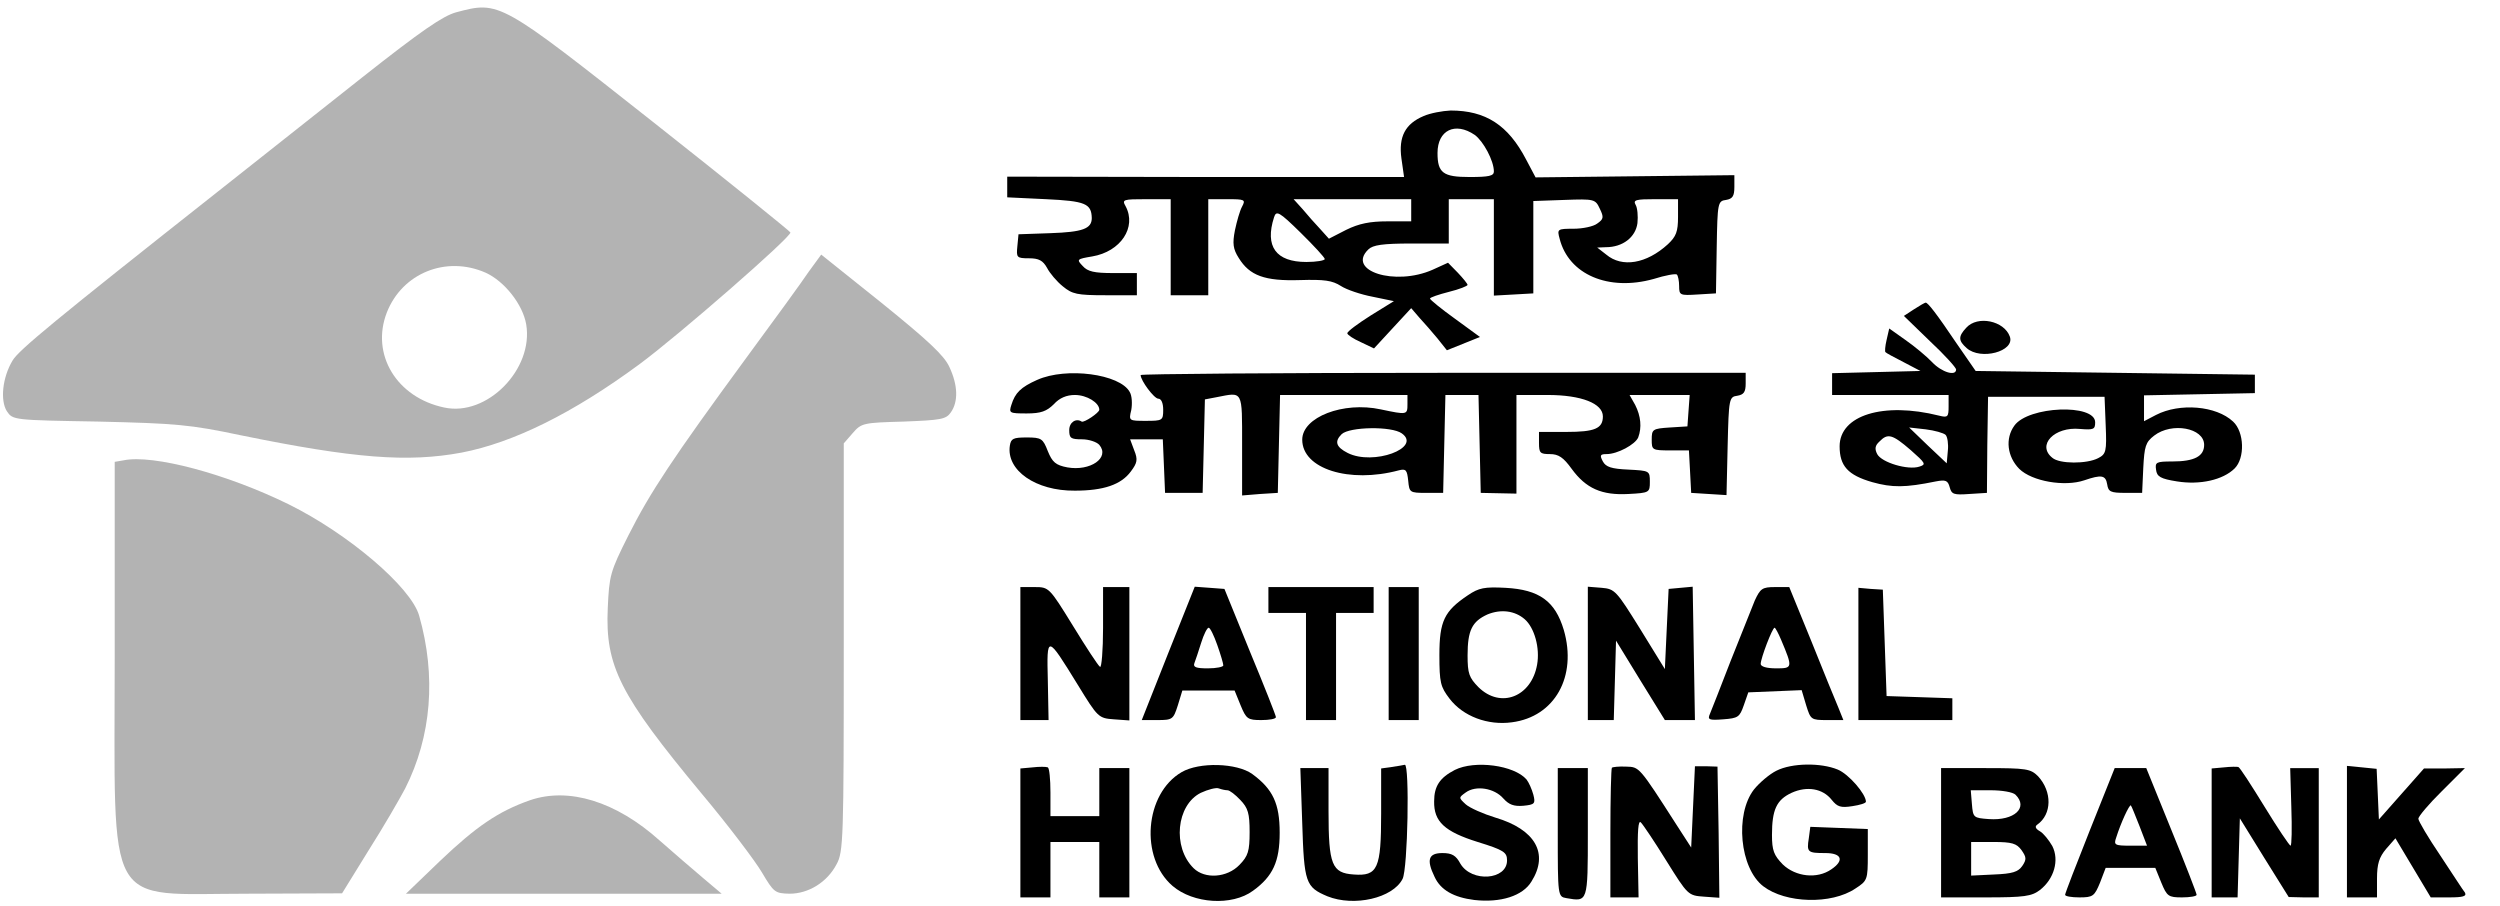 <?xml version="1.0" encoding="UTF-8" standalone="no"?>
<svg
   xmlns:dc="http://purl.org/dc/elements/1.1/"
   xmlns:cc="http://creativecommons.org/ns#"
   xmlns:rdf="http://www.w3.org/1999/02/22-rdf-syntax-ns#"
   xmlns:svg="http://www.w3.org/2000/svg"
   xmlns="http://www.w3.org/2000/svg"
   xmlns:sodipodi="http://sodipodi.sourceforge.net/DTD/sodipodi-0.dtd"
   xmlns:inkscape="http://www.inkscape.org/namespaces/inkscape"
   version="1.0"
   width="523.333"
   height="189.667"
   viewBox="0 0 392.5 142.25"
   preserveAspectRatio="xMidYMid meet"
   id="svg68"
   sodipodi:docname="Y.svg"
   inkscape:version="0.92.4 (5da689c313, 2019-01-14)">
  <defs
     id="defs72" />
  <sodipodi:namedview
     pagecolor="#ffffff"
     bordercolor="#666666"
     borderopacity="1"
     objecttolerance="10"
     gridtolerance="10"
     guidetolerance="10"
     inkscape:pageopacity="0"
     inkscape:pageshadow="2"
     inkscape:window-width="1366"
     inkscape:window-height="705"
     id="namedview70"
     showgrid="false"
     units="px"
     inkscape:zoom="1.97"
     inkscape:cx="242.55663"
     inkscape:cy="120.82108"
     inkscape:window-x="-8"
     inkscape:window-y="-8"
     inkscape:window-maximized="1"
     inkscape:current-layer="svg68" />
  <g
     transform="matrix(0.059,0,0,-0.058,-20.93,144.371)"
     id="g66"
     style="fill:#000000;stroke:none;stroke-width:1.701">
    <path
       d="m 1569,2456 c -36,-10 -93,-50 -250,-176 -112,-90 -285,-229 -384,-309 -437,-351 -531,-430 -547,-458 -27,-46 -33,-108 -15,-137 16,-24 17,-24 244,-28 206,-5 243,-8 378,-37 303,-63 445,-74 588,-47 138,27 297,107 473,239 104,78 406,346 402,357 -2,4 -165,138 -363,297 -411,330 -411,330 -526,299 z m 78,-705 c 50,-23 99,-86 108,-140 20,-121 -104,-250 -218,-225 -127,27 -196,144 -153,257 41,107 158,155 263,108 z"
       id="path12"
       style="fill:#b3b3b3;stroke-width:1.701"
       inkscape:connector-curvature="0" />
    <path
       d="m 4143,2175 c -49,-21 -67,-56 -59,-115 l 7,-50 h -528 l -528,1 v -28 -28 l 103,-5 c 105,-5 121,-12 122,-51 0,-29 -24,-38 -110,-41 l -85,-3 -3,-32 c -3,-31 -2,-33 31,-33 26,0 37,-6 48,-26 7,-14 26,-37 42,-50 25,-21 38,-24 113,-24 h 84 v 30 30 h -63 c -50,0 -68,4 -81,19 -17,18 -16,19 25,26 76,13 119,79 89,136 -10,18 -7,19 55,19 h 65 v -130 -130 h 50 50 v 130 130 h 50 c 47,0 50,-1 40,-20 -6,-11 -14,-40 -19,-64 -7,-36 -5,-51 10,-75 29,-48 69,-63 163,-60 65,2 86,-1 109,-16 15,-10 53,-23 84,-29 l 57,-12 -62,-39 c -34,-22 -62,-43 -62,-48 0,-4 16,-15 36,-24 l 35,-17 49,54 50,55 22,-26 c 13,-14 34,-39 48,-56 l 25,-32 44,18 44,18 -66,49 c -37,27 -67,52 -67,55 0,3 23,11 50,18 28,7 50,16 50,19 0,3 -12,18 -26,33 l -26,27 -41,-19 c -100,-45 -230,-3 -171,55 12,12 38,16 115,16 h 99 v 60 60 h 60 60 v -131 -130 l 53,3 52,3 v 125 125 l 83,3 c 80,3 82,2 94,-24 11,-23 10,-28 -7,-40 -10,-8 -39,-14 -63,-14 -43,0 -44,-1 -37,-27 24,-97 130,-143 250,-109 31,10 59,15 62,12 3,-3 6,-17 6,-31 0,-25 2,-26 49,-23 l 49,3 2,125 c 2,121 3,125 25,128 17,3 22,10 22,35 v 32 l -265,-3 -264,-3 -25,48 c -48,94 -108,133 -201,133 -22,-1 -54,-7 -72,-15 z m 136,-51 c 23,-17 51,-70 51,-99 0,-12 -13,-15 -65,-15 -70,0 -85,11 -85,65 0,62 47,85 99,49 z m -169,-204 v -30 h -63 c -47,0 -76,-6 -110,-23 l -46,-24 -23,26 c -13,14 -34,38 -47,54 l -24,27 h 156 157 z m 710,-18 c 0,-40 -5,-53 -27,-74 -57,-53 -122,-64 -164,-28 l -24,19 23,1 c 45,0 79,27 84,65 2,19 0,42 -5,50 -7,13 1,15 53,15 h 60 z m -940,-114 c 0,-4 -22,-8 -49,-8 -81,0 -111,42 -86,121 6,19 13,16 71,-42 35,-35 64,-67 64,-71 z"
       id="path14"
       inkscape:connector-curvature="0"
       style="stroke-width:1.701" />
    <path
       d="m 2507,1754 c -17,-26 -92,-131 -166,-233 -196,-272 -256,-364 -314,-481 -49,-99 -51,-109 -55,-197 -7,-157 32,-235 249,-501 71,-86 143,-183 161,-214 32,-55 35,-57 74,-58 50,0 100,31 125,80 18,33 19,69 19,587 v 552 l 24,28 c 23,27 28,28 135,31 100,4 113,6 126,25 20,29 19,73 -4,123 -14,31 -56,71 -180,173 l -161,131 z"
       id="path16"
       style="fill:#b3b3b3;stroke-width:1.701"
       inkscape:connector-curvature="0" />
    <path
       d="m 5448,1652 -27,-18 69,-68 c 39,-37 70,-72 70,-77 0,-19 -38,-8 -64,20 -15,16 -47,43 -71,60 l -43,31 -7,-31 c -4,-17 -5,-32 -3,-33 1,-2 23,-14 48,-27 l 45,-24 -117,-3 -118,-3 v -29 -30 h 155 155 v -31 c 0,-28 -2,-31 -25,-25 -149,38 -265,1 -265,-83 0,-53 22,-78 87,-97 53,-15 87,-15 169,2 26,5 32,3 37,-16 5,-19 11,-21 52,-18 l 47,3 1,130 2,130 h 155 155 l 3,-77 c 3,-71 1,-78 -20,-89 -30,-16 -103,-16 -122,1 -42,34 5,85 74,78 36,-3 40,-1 40,18 0,51 -178,44 -215,-9 -25,-35 -19,-84 13,-117 34,-34 121,-49 173,-31 46,16 57,14 61,-11 3,-20 9,-23 48,-23 h 45 l 3,67 c 3,59 6,70 29,88 47,37 133,21 133,-25 0,-31 -26,-45 -85,-45 -42,0 -46,-2 -43,-22 2,-19 12,-25 56,-32 61,-10 122,4 153,35 28,28 26,99 -4,127 -45,43 -142,51 -205,18 l -32,-17 v 35 35 l 148,3 147,3 v 25 25 l -372,5 -371,5 -51,75 c -53,80 -76,110 -82,110 -2,0 -16,-8 -31,-18 z m 84,-340 c 5,-5 8,-25 6,-43 l -3,-34 -50,48 -50,49 44,-5 c 24,-3 48,-10 53,-15 z m -93,-41 c 40,-36 42,-39 23,-45 -30,-10 -100,11 -112,34 -7,14 -6,23 6,34 22,23 34,20 83,-23 z"
       id="path18"
       inkscape:connector-curvature="0"
       style="stroke-width:1.701" />
    <path
       d="m 5587,1602 c -22,-24 -21,-35 1,-55 37,-34 129,-9 115,31 -15,43 -86,58 -116,24 z"
       id="path20"
       inkscape:connector-curvature="0"
       style="stroke-width:1.701" />
    <path
       d="m 3115,1461 c -44,-20 -59,-35 -69,-68 -7,-22 -5,-23 41,-23 38,0 53,6 72,25 15,17 34,25 56,25 32,0 65,-21 65,-40 0,-8 -41,-36 -47,-32 -15,10 -33,-2 -33,-23 0,-22 4,-25 34,-25 18,0 39,-7 46,-15 29,-35 -24,-72 -85,-61 -31,6 -40,14 -52,44 -13,34 -17,37 -56,37 -36,0 -42,-3 -45,-22 -10,-67 69,-123 173,-122 76,0 123,16 149,52 17,23 19,32 9,57 l -11,30 h 43 44 l 3,-72 3,-73 h 50 50 l 3,126 3,127 31,6 c 71,14 68,21 68,-130 v -136 l 48,4 47,3 3,133 3,132 h 169 170 v -25 c 0,-29 -1,-29 -71,-14 -100,22 -209,-21 -209,-82 0,-79 125,-119 257,-83 19,5 22,1 25,-28 3,-32 4,-33 48,-33 h 45 l 3,133 3,132 h 44 44 l 3,-132 3,-133 48,-1 47,-1 v 133 134 h 83 c 90,0 147,-23 147,-58 0,-33 -22,-42 -97,-42 h -73 v -30 c 0,-27 3,-30 29,-30 23,0 36,-9 58,-40 38,-53 80,-72 151,-68 56,3 57,4 57,33 0,30 -1,30 -57,33 -45,2 -60,7 -68,22 -9,17 -7,20 10,20 29,0 76,26 84,45 10,27 7,58 -8,88 l -15,27 h 80 80 l -3,-42 -3,-43 -47,-3 c -46,-3 -48,-5 -48,-33 0,-28 1,-29 50,-29 h 49 l 3,-57 3,-58 47,-3 47,-3 3,133 c 3,129 4,133 26,136 17,3 22,10 22,33 v 29 h -805 c -443,0 -805,-3 -805,-6 0,-15 36,-64 47,-64 8,0 13,-12 13,-30 0,-29 -2,-30 -46,-30 -45,0 -46,0 -39,29 3,17 2,39 -4,49 -26,49 -169,68 -246,33 z m 970,-145 c 54,-39 -76,-88 -144,-53 -31,16 -36,31 -16,51 21,20 133,22 160,2 z"
       id="path22"
       inkscape:connector-curvature="0"
       style="stroke-width:1.701" />
    <path
       d="m 683,1243 -23,-4 V 714 C 660,13 629,70 1015,70 l 250,1 71,117 c 40,64 83,140 97,167 70,141 83,304 37,468 -22,77 -188,221 -347,301 -164,82 -361,136 -440,119 z"
       id="path24"
       style="fill:#b3b3b3;stroke-width:1.701"
       inkscape:connector-curvature="0" />
    <path
       d="M 3070,720 V 540 h 38 37 l -2,107 c -3,125 -3,125 80,-12 53,-88 55,-90 96,-93 l 41,-3 v 180 181 h -35 -35 V 789 c 0,-60 -4,-108 -8,-105 -5,3 -37,53 -72,111 -63,104 -64,105 -102,105 h -38 z"
       id="path26"
       inkscape:connector-curvature="0"
       style="stroke-width:1.701" />
    <path
       d="m 3463,720 -70,-180 h 42 c 40,0 42,2 54,40 l 12,40 h 69 70 l 16,-40 c 15,-37 19,-40 55,-40 21,0 39,3 39,8 0,4 -31,84 -69,177 l -68,170 -39,3 -40,3 z m 131,23 c 9,-26 16,-50 16,-55 0,-4 -18,-8 -41,-8 -31,0 -40,3 -36,14 3,8 11,32 18,55 7,23 16,41 20,41 4,0 14,-21 23,-47 z"
       id="path28"
       inkscape:connector-curvature="0"
       style="stroke-width:1.701" />
    <path
       d="m 3730,865 v -35 h 50 50 V 685 540 h 40 40 v 145 145 h 50 50 v 35 35 h -140 -140 z"
       id="path30"
       inkscape:connector-curvature="0"
       style="stroke-width:1.701" />
    <path
       d="M 4050,720 V 540 h 40 40 v 180 180 h -40 -40 z"
       id="path32"
       inkscape:connector-curvature="0"
       style="stroke-width:1.701" />
    <path
       d="m 4261,878 c -63,-43 -76,-70 -76,-162 0,-75 3,-86 27,-118 36,-48 102,-73 166,-64 114,15 174,124 138,250 -23,78 -65,109 -155,114 -56,3 -71,0 -100,-20 z m 151,-65 c 26,-23 41,-78 33,-123 -15,-87 -97,-120 -156,-61 -25,26 -29,37 -29,86 0,68 12,92 53,111 36,15 73,10 99,-13 z"
       id="path34"
       inkscape:connector-curvature="0"
       style="stroke-width:1.701" />
    <path
       d="M 4580,721 V 540 h 35 34 l 3,107 3,108 65,-108 65,-107 h 40 40 l -3,181 -3,180 -32,-3 -32,-3 -5,-108 -5,-109 -66,109 c -63,103 -67,108 -102,111 l -37,3 z"
       id="path36"
       inkscape:connector-curvature="0"
       style="stroke-width:1.701" />
    <path
       d="m 5024,863 c -8,-21 -37,-94 -64,-163 -26,-69 -51,-133 -55,-143 -7,-16 -3,-18 35,-15 40,3 44,6 55,38 l 12,35 71,3 71,3 12,-41 c 12,-39 13,-40 56,-40 h 43 l -13,33 c -7,17 -40,98 -72,180 l -59,147 h -38 c -34,0 -39,-4 -54,-37 z m 70,-105 c 32,-77 31,-78 -13,-78 -26,0 -41,5 -41,12 0,15 31,98 37,98 2,0 10,-15 17,-32 z"
       id="path38"
       inkscape:connector-curvature="0"
       style="stroke-width:1.701" />
    <path
       d="M 5300,719 V 540 h 125 125 v 30 29 l -87,3 -88,3 -5,144 -5,144 -32,2 -33,3 z"
       id="path40"
       inkscape:connector-curvature="0"
       style="stroke-width:1.701" />
    <path
       d="m 3103,412 -33,-3 V 234 60 h 40 40 v 75 75 h 65 65 V 135 60 h 40 40 v 175 175 h -40 -40 v -65 -65 h -65 -65 v 64 c 0,36 -3,66 -7,68 -5,2 -23,2 -40,0 z"
       id="path42"
       inkscape:connector-curvature="0"
       style="stroke-width:1.701" />
    <path
       d="m 3499,399 c -98,-58 -112,-231 -24,-308 55,-48 158,-55 214,-13 53,39 71,79 71,157 0,79 -18,118 -73,159 -41,30 -141,33 -188,5 z m 122,-49 c 6,0 21,-12 34,-26 21,-22 25,-37 25,-87 0,-52 -4,-65 -27,-89 -33,-35 -92,-39 -122,-9 -57,57 -46,171 19,204 19,9 41,15 48,12 8,-3 18,-5 23,-5 z"
       id="path44"
       inkscape:connector-curvature="0"
       style="stroke-width:1.701" />
    <path
       d="m 4058,413 -28,-4 V 287 c 0,-149 -9,-170 -73,-165 -58,4 -67,26 -67,171 v 117 h -37 -38 l 5,-148 c 5,-163 9,-174 67,-199 71,-29 174,-5 200,47 14,27 19,311 6,309 -5,-1 -20,-4 -35,-6 z"
       id="path46"
       inkscape:connector-curvature="0"
       style="stroke-width:1.701" />
    <path
       d="m 4226,405 c -40,-21 -55,-44 -55,-85 -1,-55 28,-82 116,-110 70,-22 78,-28 78,-50 0,-53 -94,-60 -124,-9 -12,23 -23,29 -48,29 -37,0 -43,-18 -21,-64 16,-36 51,-56 106,-63 70,-8 129,11 152,50 47,76 10,141 -96,173 -32,10 -68,26 -79,36 -19,18 -19,18 0,32 27,20 76,12 100,-16 15,-17 28,-22 53,-20 31,3 33,6 27,30 -4,15 -12,33 -18,41 -33,39 -138,53 -191,26 z"
       id="path48"
       inkscape:connector-curvature="0"
       style="stroke-width:1.701" />
    <path
       d="m 4644,411 c -2,-2 -4,-82 -4,-178 V 60 h 38 37 l -2,106 c -1,74 1,104 8,97 6,-6 37,-53 68,-104 57,-93 58,-94 100,-97 l 41,-3 -2,178 -3,177 -30,1 h -30 l -5,-110 -5,-110 -40,63 c -99,157 -98,155 -133,156 -19,1 -36,-1 -38,-3 z"
       id="path50"
       inkscape:connector-curvature="0"
       style="stroke-width:1.701" />
    <path
       d="m 5082,403 c -18,-9 -45,-32 -60,-51 -51,-67 -38,-213 25,-262 59,-46 181,-50 245,-6 32,21 33,24 33,91 v 70 l -76,3 -77,3 -4,-31 c -6,-38 -3,-40 44,-40 44,0 51,-20 16,-44 -38,-27 -95,-20 -129,13 -24,25 -29,38 -29,80 0,68 12,95 52,114 41,19 83,12 107,-19 15,-19 24,-22 55,-17 20,3 36,8 36,12 0,21 -46,75 -75,87 -45,19 -122,18 -163,-3 z"
       id="path52"
       inkscape:connector-curvature="0"
       style="stroke-width:1.701" />
    <path
       d="m 6273,412 -33,-3 V 234 60 h 35 34 l 3,107 3,107 65,-107 65,-106 40,-1 h 40 v 175 175 h -38 -38 l 3,-105 c 2,-58 1,-105 -2,-105 -3,0 -34,47 -69,105 -35,58 -66,107 -70,108 -3,1 -21,1 -38,-1 z"
       id="path54"
       inkscape:connector-curvature="0"
       style="stroke-width:1.701" />
    <path
       d="M 6600,238 V 60 h 40 40 v 51 c 0,40 6,58 24,80 l 25,29 47,-80 47,-80 h 49 c 37,0 47,3 42,13 -5,6 -34,52 -66,101 -32,48 -58,93 -58,99 0,6 28,40 62,74 l 62,63 -54,-1 h -55 l -60,-69 -60,-69 -3,69 -3,68 -39,4 -40,4 z"
       id="path56"
       inkscape:connector-curvature="0"
       style="stroke-width:1.701" />
    <path
       d="m 4500,236 c 0,-172 0,-174 23,-178 57,-10 57,-12 57,178 v 174 h -40 -40 z"
       id="path58"
       inkscape:connector-curvature="0"
       style="stroke-width:1.701" />
    <path
       d="M 5520,235 V 60 h 119 c 103,0 122,3 144,20 38,30 52,81 33,119 -9,16 -24,35 -33,40 -12,7 -14,13 -7,18 39,28 40,89 2,131 -20,20 -30,22 -140,22 h -118 z m 198,103 c 35,-35 -3,-71 -71,-66 -41,3 -42,4 -45,41 l -3,37 h 53 c 30,0 59,-5 66,-12 z m 16,-150 c 13,-19 14,-25 2,-43 -11,-16 -26,-21 -75,-23 l -61,-3 v 46 45 h 59 c 50,0 62,-4 75,-22 z"
       id="path60"
       inkscape:connector-curvature="0"
       style="stroke-width:1.701" />
    <path
       d="m 5916,242 c -36,-92 -66,-171 -66,-175 0,-4 17,-7 38,-7 36,0 40,3 55,40 l 15,40 h 66 66 l 16,-40 c 15,-37 19,-40 55,-40 21,0 39,3 39,7 0,4 -30,83 -67,175 l -67,168 h -42 -42 z m 132,11 20,-53 h -45 c -41,0 -44,2 -37,22 12,39 35,90 39,87 2,-2 12,-28 23,-56 z"
       id="path62"
       inkscape:connector-curvature="0"
       style="stroke-width:1.701" />
    <path
       d="m 1765,323 c -84,-30 -143,-71 -239,-164 l -91,-89 h 420 420 l -50,43 c -27,23 -79,69 -115,101 -116,106 -242,145 -345,109 z"
       id="path64"
       style="fill:#b3b3b3;stroke-width:1.701"
       inkscape:connector-curvature="0" />
  </g>
</svg>
